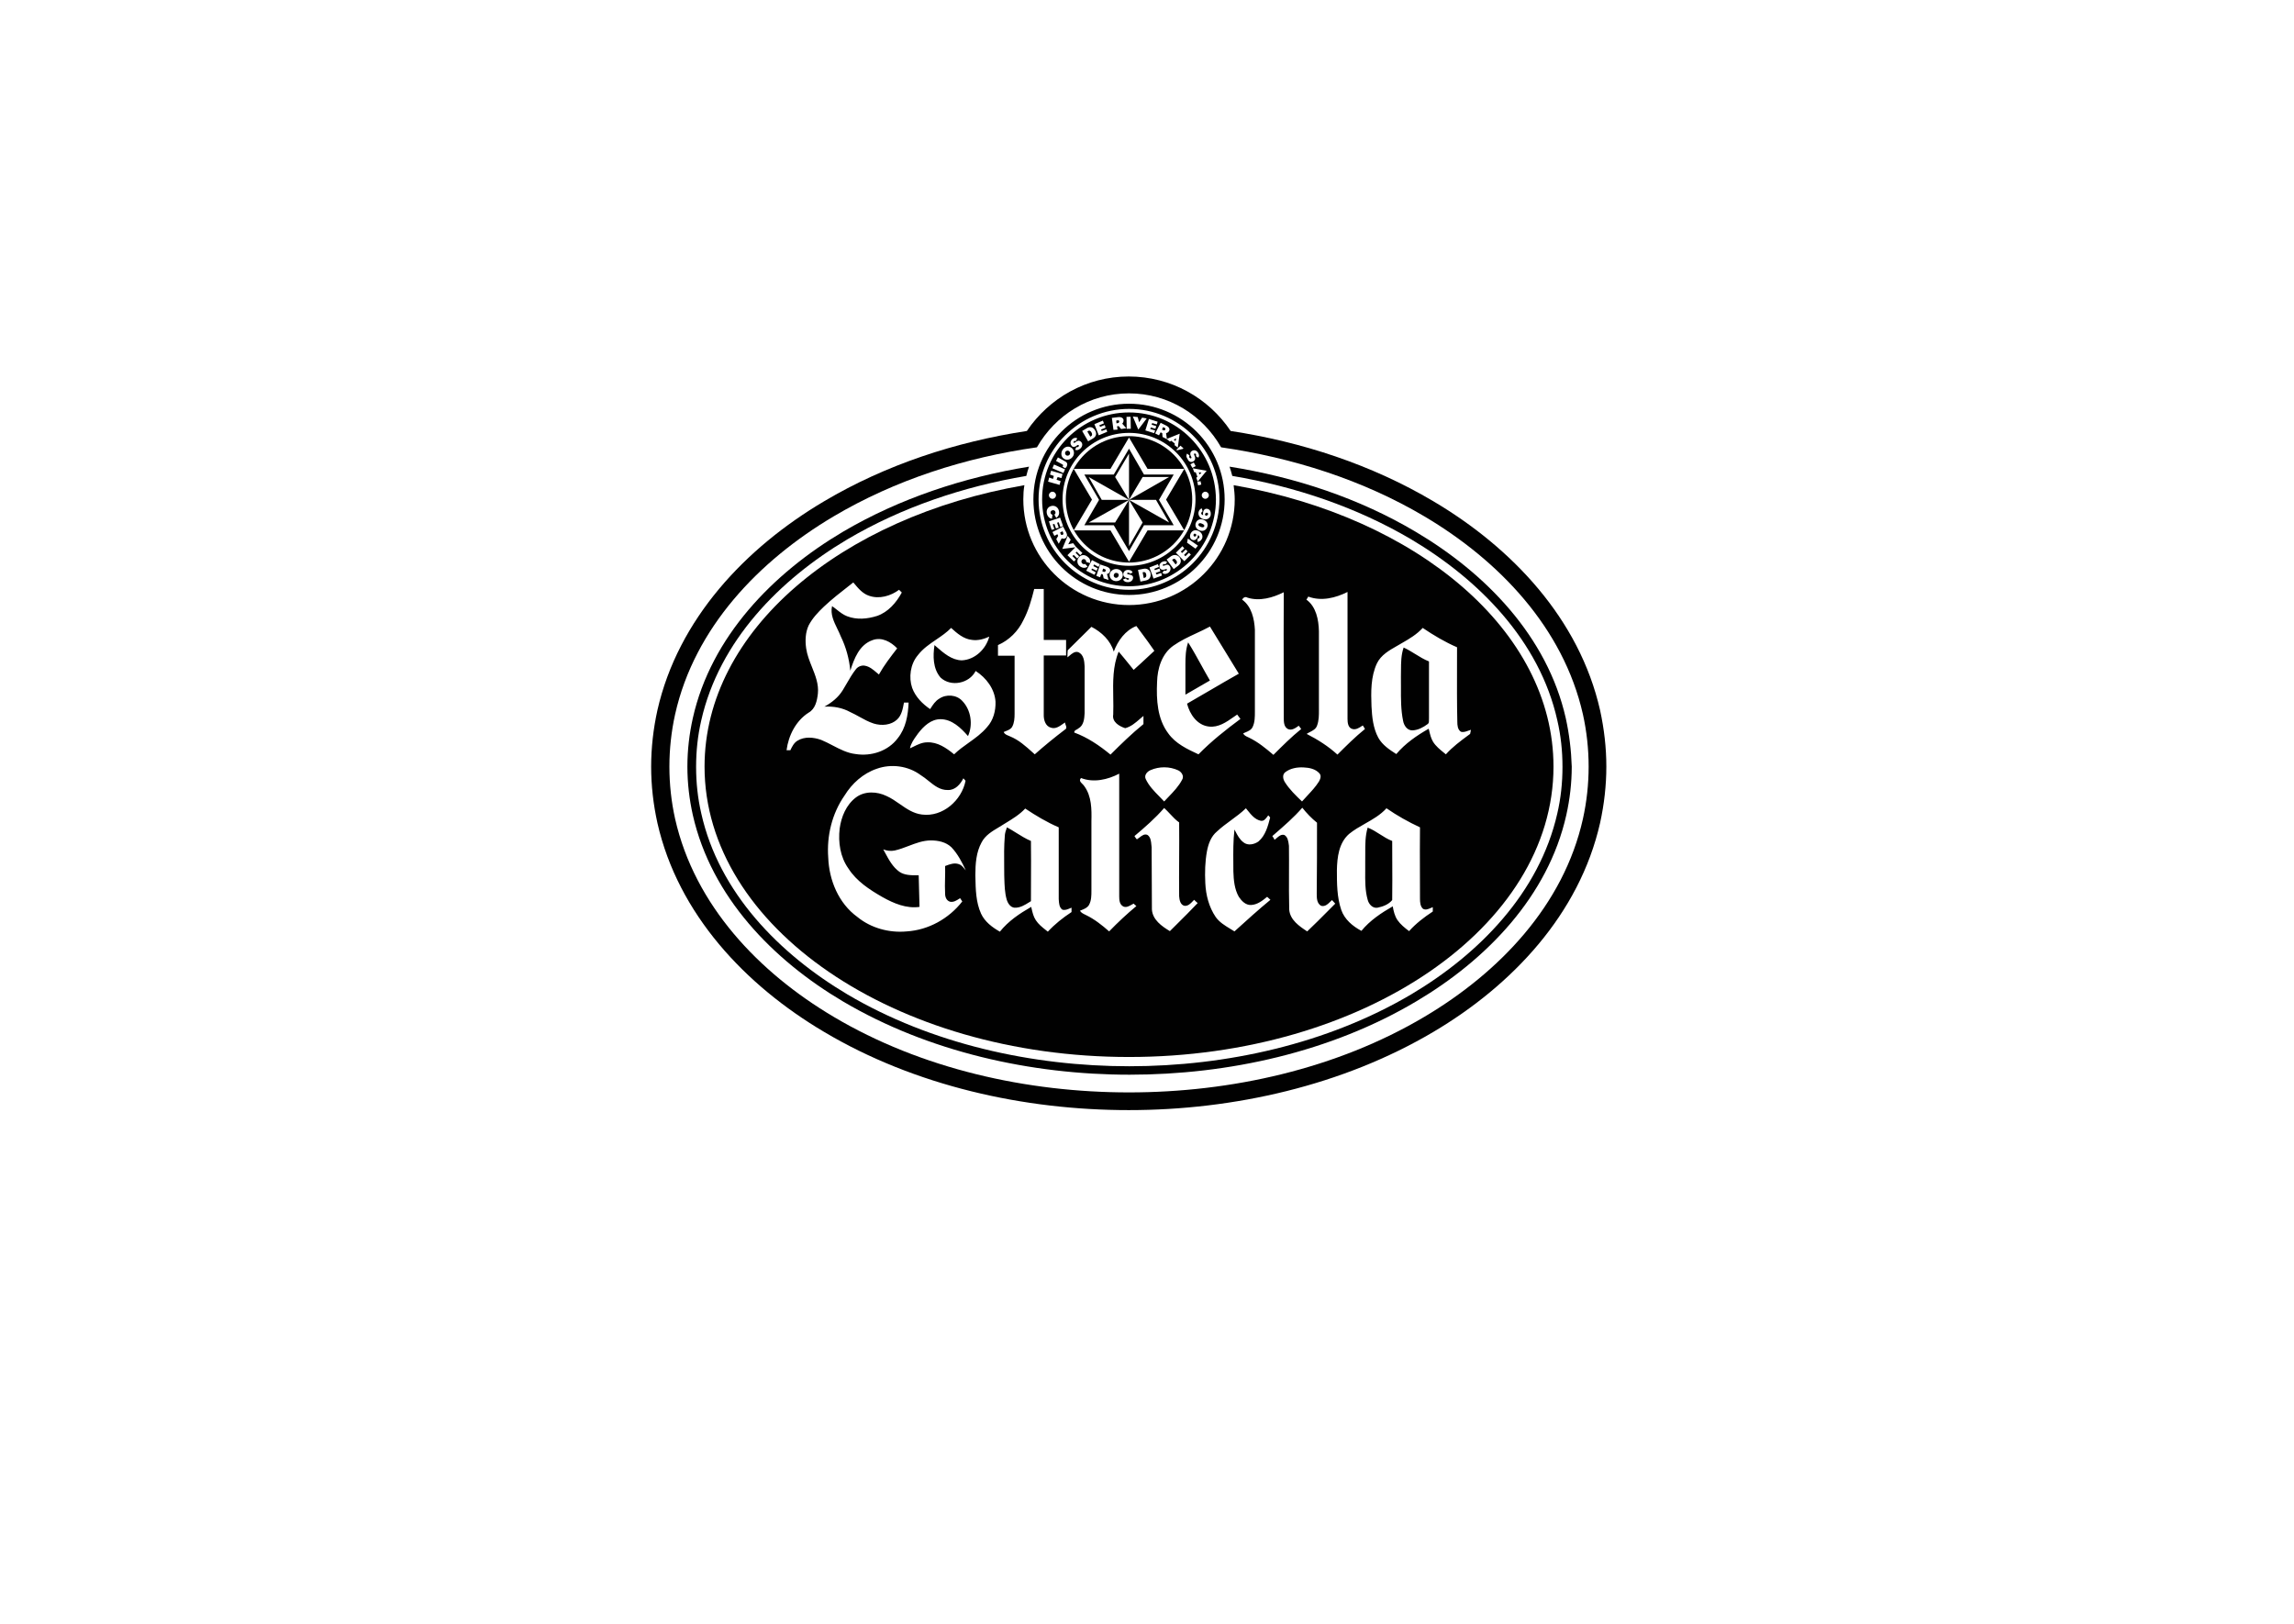 <?xml version="1.0" encoding="UTF-8"?>
<svg xmlns="http://www.w3.org/2000/svg" width="842" height="596" viewBox="0 0 842 596" fill="none">
  <path fill-rule="evenodd" clip-rule="evenodd" d="M574.701 263.599C567.901 233.599 545.301 210.399 519.601 195.199C498.901 182.899 475.301 175.099 451.301 171.299C451.701 172.399 452.001 173.599 452.301 174.699C475.401 178.599 498.001 186.199 518.001 197.999C542.901 212.799 565.101 235.299 571.601 264.399C572.901 269.999 573.501 275.699 573.501 281.499C573.501 287.299 572.901 292.999 571.601 298.599C565.001 327.699 542.901 350.199 518.001 364.999C487.201 383.199 450.001 391.399 414.501 391.399C378.901 391.399 341.801 383.199 311.001 364.999C286.101 350.199 263.901 327.699 257.401 298.599C256.101 292.999 255.501 287.299 255.501 281.499C255.501 275.699 256.101 269.999 257.401 264.399C264.001 235.299 286.101 212.799 311.001 197.999C331.001 186.199 353.601 178.599 376.701 174.699C377.001 173.499 377.301 172.399 377.701 171.299C353.701 175.199 330.101 182.999 309.401 195.199C283.701 210.399 261.001 233.699 254.301 263.599C253.001 269.399 252.301 275.399 252.301 281.399C252.301 287.399 253.001 293.399 254.301 299.199C261.101 329.199 283.701 352.399 309.401 367.599C340.701 386.099 378.401 394.499 414.601 394.499C450.801 394.499 488.501 386.199 519.801 367.599C545.501 352.399 568.201 329.099 574.901 299.199C576.201 293.399 576.901 287.399 576.901 281.399C576.701 275.399 576.001 269.499 574.701 263.599Z" fill="#010101"></path>
  <path fill-rule="evenodd" clip-rule="evenodd" d="M589.6 281.399C589.6 288.299 588.8 295.299 587.3 302.099C579.7 335.599 555 361.699 526.1 378.799C492.8 398.499 452.8 407.499 414.3 407.499C375.8 407.499 335.8 398.599 302.5 378.799C273.6 361.699 248.9 335.599 241.3 302.099C239.8 295.299 239 288.399 239 281.399C239 274.499 239.8 267.499 241.3 260.699C248.9 227.199 273.6 201.099 302.5 183.999C325.1 170.599 350.7 162.199 376.9 158.199C385 146.199 398.7 138.199 414.3 138.199C429.8 138.199 443.6 146.099 451.7 158.199C477.9 162.199 503.5 170.599 526.1 183.999C555 201.099 579.7 227.199 587.3 260.699C588.8 267.599 589.6 274.499 589.6 281.399ZM581 262.199C573.8 230.399 550.2 205.799 522.9 189.599C500.3 176.199 474.5 167.999 448.2 164.199C441.5 152.399 428.9 144.399 414.4 144.399C399.9 144.399 387.3 152.399 380.6 164.199C354.3 167.899 328.5 176.199 305.9 189.599C278.6 205.799 254.9 230.399 247.8 262.199C246.4 268.499 245.7 274.999 245.7 281.399C245.7 287.899 246.4 294.299 247.8 300.599C255 332.399 278.6 356.999 305.9 373.199C338.2 392.399 377 400.999 414.4 400.999C451.7 400.999 490.6 392.399 522.9 373.199C550.2 356.999 573.9 332.399 581 300.599C582.4 294.299 583.1 287.799 583.1 281.399C583.1 274.999 582.4 268.499 581 262.199Z" fill="#010101"></path>
  <path fill-rule="evenodd" clip-rule="evenodd" d="M453.2 183.3C453.2 181.6 453 179.8 452.8 178.1C520.3 189.8 570.2 231.6 570.2 281.4C570.2 340.3 500.4 388 414.4 388C328.4 388 258.6 340.3 258.6 281.4C258.6 231.6 308.5 189.8 376 178.1C375.7 179.8 375.6 181.5 375.6 183.3C375.6 204.7 393 222.1 414.4 222.1C435.8 222.1 453.2 204.7 453.2 183.3ZM501.058 302.333C499.029 303.483 497 304.633 495.199 306.099C491.399 309.399 490.799 314.699 490.699 319.399C490.699 324.299 490.699 329.299 492.299 333.999C493.499 337.499 496.499 339.999 499.699 341.699C502.799 337.899 506.999 335.099 511.199 332.699C511.499 334.399 511.899 336.199 512.899 337.699C513.999 339.299 515.599 340.599 517.199 341.799C519.699 338.999 522.699 336.699 525.899 334.599V332.999C525.766 333.047 525.631 333.103 525.492 333.162C525.391 333.206 525.289 333.251 525.185 333.297C524.26 333.706 523.248 334.153 522.299 333.599C521.299 332.699 521.199 331.199 521.199 329.899C521.199 327.051 521.188 324.191 521.177 321.327V321.316V321.305V321.294V321.283V321.272V321.261V321.25V321.239V321.228V321.217V321.206V321.195V321.184V321.184V321.183V321.182V321.181V321.18V321.179V321.178V321.177V321.176V321.175V321.174V321.173V321.173V321.172C521.155 315.343 521.133 309.499 521.199 303.699C516.899 301.699 512.799 299.399 508.899 296.699C506.691 299.14 503.874 300.737 501.058 302.333ZM501.114 313.158V313.158C501.099 310.011 501.085 306.847 501.999 303.799C503.599 304.399 505.049 305.324 506.499 306.249L506.5 306.25C507.95 307.174 509.399 308.099 510.999 308.699C510.999 311.092 511.01 313.495 511.021 315.903L511.021 315.914C511.044 320.747 511.066 325.595 510.999 330.399C509.699 331.999 507.599 332.799 505.599 333.199C503.799 333.499 502.399 331.899 501.999 330.299C501.024 326.848 501.062 323.227 501.099 319.649C501.112 318.459 501.124 317.273 501.099 316.099C501.123 315.123 501.118 314.142 501.114 313.158ZM457.302 296.699C457.513 296.953 457.725 297.217 457.939 297.484C459.245 299.112 460.654 300.87 462.802 301.299C463.911 301.47 464.583 300.549 465.191 299.716L465.192 299.715C465.296 299.572 465.399 299.431 465.502 299.299L465.503 299.3C465.703 299.5 466.102 299.899 466.202 300.099L466.198 300.114C465.399 303.21 464.498 306.703 461.902 308.899C460.302 309.999 458.002 310.499 456.402 309.199C454.994 308.143 454.206 306.623 453.424 305.115L453.422 305.112C453.366 305.004 453.31 304.896 453.254 304.788C453.203 304.691 453.153 304.595 453.102 304.499C452.622 308.576 452.654 312.653 452.686 316.781V316.783V316.785V316.787V316.789V316.791V316.793V316.796V316.798C452.694 317.828 452.702 318.862 452.702 319.899C452.802 323.099 453.102 326.399 454.702 329.199C455.702 330.699 457.202 332.299 459.202 332.199C461.502 332.099 463.402 330.599 465.102 329.199C465.252 329.349 465.477 329.549 465.702 329.749L465.703 329.75C465.928 329.95 466.152 330.15 466.302 330.299C461.906 333.914 457.605 337.815 453.4 341.629L453.102 341.899C452.607 341.582 452.104 341.277 451.603 340.973L451.603 340.973C449.572 339.741 447.565 338.524 446.202 336.599C443.702 332.899 442.602 328.499 442.402 324.199C442.202 320.299 442.302 316.299 443.002 312.499C443.502 309.799 444.502 306.999 446.702 305.199C448.296 303.702 450.052 302.415 451.815 301.124C453.702 299.741 455.596 298.354 457.302 296.699ZM388.6 303.699C384.2 301.799 380.2 299.399 376.3 296.799C374.257 298.999 371.658 300.582 369.037 302.178L369.037 302.178C368.322 302.613 367.607 303.049 366.9 303.499L366.679 303.631L366.471 303.756C364.096 305.174 361.62 306.653 360.3 309.199C358.3 312.799 358 317.099 358 321.199C358.005 321.435 358.01 321.671 358.014 321.908C358.105 326.489 358.198 331.215 360.1 335.399C361.5 338.399 364.2 340.399 367 341.999C370.1 338.099 374.3 335.299 378.5 332.899C378.547 333.1 378.593 333.301 378.639 333.501C378.981 334.998 379.318 336.476 380.2 337.799C381.129 339.235 382.487 340.314 383.85 341.398L383.85 341.399L383.853 341.401C384.103 341.599 384.353 341.798 384.6 341.999C387.2 339.199 390.1 336.899 393.3 334.799V333.199C393.169 333.246 393.039 333.298 392.908 333.352C392.811 333.391 392.714 333.432 392.617 333.473L392.613 333.475C391.738 333.842 390.85 334.216 389.9 333.899C388.8 333.074 388.708 331.66 388.624 330.352C388.616 330.233 388.608 330.115 388.6 329.999V303.699ZM369.6 303.699L369.6 303.699C370.787 304.332 371.927 305.043 373.063 305.752C374.799 306.835 376.527 307.913 378.4 308.699C378.467 313.628 378.444 318.514 378.422 323.414C378.411 325.869 378.4 328.328 378.4 330.799C378.185 330.93 377.969 331.066 377.751 331.202C376.141 332.212 374.425 333.287 372.4 333.199C370.9 333.099 369.9 331.599 369.5 330.199C368.793 327.723 368.711 325.013 368.632 322.414L368.632 322.412C368.622 322.072 368.612 321.734 368.6 321.399C368.6 320.199 368.587 318.999 368.575 317.799C368.537 314.199 368.5 310.599 368.8 306.999C368.8 305.899 369.2 304.799 369.6 303.699ZM396.8 285.598C401.4 287.398 406.6 286.198 410.8 283.998V328.998C410.8 330.398 410.9 332.098 412.4 332.798C413.464 333.178 414.412 332.634 415.288 332.132C415.565 331.973 415.836 331.818 416.1 331.698C416.3 331.898 416.8 332.398 417.1 332.598C413.6 335.498 410.3 338.598 407.1 341.898C404.5 339.598 401.7 337.398 398.6 335.898C398.502 335.849 398.4 335.8 398.297 335.75C397.563 335.394 396.751 335 396.4 334.298C396.571 334.227 396.746 334.158 396.923 334.088C397.985 333.668 399.1 333.227 399.7 332.198C400.6 330.598 400.6 328.698 400.6 326.898V301.398C400.7 297.098 400.7 292.298 398 288.598C397.825 288.306 397.548 288.032 397.273 287.759C396.605 287.097 395.95 286.448 396.8 285.598ZM478.4 281.698C476.1 281.598 473.6 281.998 471.7 283.498C470.6 284.398 470.9 285.998 471.6 287.098C473.3 289.798 475.6 291.998 477.9 294.198C478.518 293.492 479.162 292.802 479.807 292.113C481.352 290.46 482.9 288.803 484.1 286.898C484.6 285.998 485.1 284.798 484.3 283.898C482.8 282.198 480.5 281.798 478.4 281.698ZM467.894 306.123C467.596 306.381 467.298 306.64 467 306.898C467.025 306.936 467.056 306.981 467.089 307.03C467.32 307.371 467.713 307.949 467.8 308.298C468.059 308.11 468.312 307.889 468.567 307.666C469.398 306.939 470.253 306.192 471.4 306.498C472.665 307.221 472.869 308.76 473.044 310.083L473.044 310.087C473.055 310.172 473.067 310.256 473.078 310.34L473.091 310.431L473.1 310.498C473.143 313.841 473.131 317.184 473.118 320.527C473.102 324.984 473.086 329.441 473.2 333.898C473.5 337.698 476.9 339.998 479.8 341.898C482.424 339.424 484.992 336.837 487.547 334.264L487.55 334.26L487.551 334.259L487.553 334.257C488.403 333.401 489.252 332.546 490.1 331.698C490.067 331.665 490.03 331.627 489.99 331.585C489.94 331.532 489.885 331.473 489.827 331.41L489.783 331.362C489.723 331.295 489.659 331.225 489.595 331.153L489.5 331.048C489.275 330.798 489.05 330.548 488.9 330.398C488.722 330.56 488.541 330.738 488.355 330.92C487.398 331.862 486.324 332.917 484.9 332.498C483.3 331.598 483.3 329.598 483.3 327.998C483.4 319.398 483.4 310.698 483.4 301.998C481.4 300.398 479.6 298.498 478 296.498C474.958 300 471.407 303.078 467.894 306.123ZM422.3 282.698C425.5 281.298 429.3 281.298 432.5 282.798C433.7 283.398 434.7 284.898 433.9 286.198C432.65 288.62 430.728 290.615 428.85 292.564C428.325 293.11 427.803 293.651 427.3 294.198C426.74 293.591 426.152 292.995 425.561 292.395L425.56 292.395C423.621 290.428 421.65 288.427 420.5 285.898C419.9 284.498 421.1 283.198 422.3 282.698ZM416.4 306.898C420.2 303.698 424 300.398 427.3 296.598C428.06 297.278 428.756 298.022 429.452 298.766C430.496 299.882 431.54 300.998 432.8 301.898C432.85 306.396 432.825 310.919 432.8 315.442V315.448V315.453C432.775 319.977 432.75 324.5 432.8 328.998C432.9 330.298 433.2 332.098 434.7 332.498C436.057 332.668 436.983 331.686 437.843 330.774C437.996 330.611 438.148 330.45 438.3 330.298C438.6 330.598 439.2 331.198 439.6 331.498C437.124 334.124 434.535 336.694 431.96 339.25L431.959 339.251L431.955 339.256L431.95 339.26L431.945 339.265L431.941 339.27L431.936 339.274L431.931 339.279C431.084 340.12 430.239 340.959 429.4 341.798C426.4 339.998 423 337.598 422.8 333.798C422.75 329.998 422.75 326.198 422.75 322.398C422.75 318.598 422.75 314.798 422.7 310.998C422.664 310.73 422.638 310.446 422.611 310.155C422.488 308.816 422.35 307.319 421.2 306.498C420.093 305.981 419.15 306.717 418.249 307.42C417.929 307.669 417.614 307.914 417.3 308.098C417.059 307.937 416.753 307.454 416.539 307.114C416.486 307.031 416.439 306.957 416.4 306.898ZM337.9 284.499C333.3 281.099 327.1 280.299 321.8 282.199C316.8 283.899 312.7 287.599 310 291.999C305.4 298.599 303.4 306.799 304 314.799C304.3 323.099 307.8 331.599 314.7 336.599C319.7 340.699 326.4 342.499 332.8 341.899C340.8 341.399 348.3 337.199 353.2 330.899L352.4 329.699L352.307 329.758C352.236 329.804 352.164 329.85 352.093 329.896C351.077 330.555 349.971 331.271 348.7 330.999C347.4 330.599 346.9 329.299 346.9 328.099C346.789 326.21 346.832 324.321 346.875 322.432C346.91 320.921 346.944 319.41 346.9 317.899L347.12 317.816C348.655 317.237 350.278 316.626 351.9 317.199C352.78 317.439 353.404 318.191 354.028 318.943C354.184 319.131 354.34 319.319 354.5 319.499C353.1 316.499 351.5 313.399 349.2 310.999C347.2 309.099 344.4 308.499 341.7 308.499C338.821 308.499 336.167 309.512 333.508 310.527C331.827 311.168 330.143 311.811 328.4 312.199C327 312.499 325.5 312.299 324.2 311.799C324.418 312.193 324.634 312.595 324.851 313.001C326.232 315.573 327.681 318.271 330.1 319.999C331.976 321.312 334.467 321.305 336.749 321.299H336.749H336.752C336.868 321.299 336.984 321.299 337.099 321.299L337.2 321.299C337.25 323.249 337.3 325.174 337.35 327.099L337.427 330.054C337.451 330.998 337.475 331.946 337.5 332.899C332.7 333.599 328 331.599 323.9 329.299C319.2 326.599 314.4 323.499 311.4 318.799C308.4 314.599 307.6 309.199 308.2 304.099C308.8 299.799 310.6 295.399 314.2 292.699C317.4 290.299 321.9 290.499 325.4 292.199C327.122 292.964 328.683 294.052 330.24 295.136C332.751 296.886 335.252 298.628 338.4 298.999C346 299.999 353 293.799 354.4 286.599C354.364 286.562 354.321 286.516 354.274 286.464C354.191 286.372 354.095 286.26 354 286.148C353.85 285.973 353.7 285.799 353.6 285.699C352.5 287.899 350.6 290.099 347.9 289.999C345.054 290.068 342.931 288.355 340.795 286.632L340.795 286.632L340.795 286.631L340.794 286.631L340.794 286.631L340.794 286.631L340.793 286.63L340.793 286.63L340.792 286.63C339.852 285.871 338.909 285.11 337.9 284.499ZM514.5 236.098C517.3 234.498 520 232.898 522.2 230.498C526.2 233.198 530.4 235.698 534.8 237.598C534.8 239.873 534.794 242.147 534.788 244.422V244.429C534.769 251.252 534.75 258.075 534.9 264.898C534.9 266.198 535 267.798 536.2 268.598C537.126 268.883 538.001 268.559 538.861 268.241C539.209 268.112 539.555 267.984 539.9 267.898C539.856 268.076 539.811 268.333 539.767 268.59C539.711 268.911 539.656 269.231 539.6 269.398C539.395 269.55 539.189 269.702 538.984 269.855L538.983 269.855C536.079 272.005 533.128 274.19 530.7 276.898C530.457 276.698 530.212 276.5 529.967 276.302C528.498 275.114 527.029 273.927 526 272.298C525.245 271.039 524.912 269.639 524.588 268.275L524.588 268.275L524.585 268.262C524.524 268.005 524.463 267.75 524.4 267.498C520 269.998 515.8 272.898 512.5 276.798C510 275.198 507.4 273.498 505.9 270.798C504 267.298 503.6 263.198 503.4 259.298C503.2 253.998 503.1 248.398 505.4 243.498C506.882 240.452 509.855 238.762 512.701 237.143L512.704 237.141C513.314 236.794 513.918 236.451 514.5 236.098ZM515.2 237.698C514.253 240.382 514.24 243.252 514.228 246.063V246.069C514.224 246.818 514.221 247.562 514.2 248.298C514.225 249.641 514.219 250.996 514.213 252.355V252.358V252.361V252.364V252.366V252.369V252.372V252.375V252.376C514.194 256.478 514.175 260.622 515 264.598C515.3 266.298 516.5 268.198 518.5 268.098C520.5 267.998 522.4 266.998 524 265.798C524.5 265.512 524.49 264.92 524.48 264.349V264.348C524.476 264.121 524.472 263.897 524.5 263.698V242.798C522.72 242.097 521.115 241.105 519.496 240.104C518.113 239.25 516.72 238.389 515.2 237.698ZM439.043 232.486C436.161 233.83 433.272 235.178 430.699 236.998C426.399 239.998 424.799 245.498 424.699 250.398C424.399 256.898 424.799 263.898 428.799 269.198C431.499 272.998 435.799 274.998 439.899 276.898C444.599 272.098 449.899 267.898 455.299 263.898C455.099 263.648 454.899 263.374 454.7 263.099L454.699 263.098L454.698 263.097C454.498 262.822 454.299 262.548 454.099 262.298C453.7 262.568 453.298 262.85 452.891 263.135C450.138 265.064 447.184 267.134 443.699 266.698C439.399 266.198 436.699 262.198 435.699 258.298C438.447 256.728 441.194 255.12 443.95 253.507L443.951 253.506L443.952 253.506C447.515 251.421 451.091 249.328 454.699 247.298C452.949 244.398 451.174 241.523 449.399 238.648C447.624 235.773 445.849 232.898 444.099 229.998C442.461 230.892 440.753 231.688 439.043 232.486ZM435.099 243.798C435.099 241.098 435.199 238.398 436.099 235.798C437.833 238.549 439.389 241.371 440.936 244.179L440.937 244.181C441.977 246.068 443.014 247.949 444.099 249.798C442.599 250.648 441.099 251.523 439.599 252.398C438.099 253.273 436.599 254.148 435.099 254.998V243.798ZM400.601 230.099C404.301 231.999 407.601 235.099 408.801 239.199C410.301 235.199 413.001 231.399 417.101 229.799C417.689 230.6 418.283 231.402 418.88 232.205L418.88 232.205C420.516 234.409 422.162 236.627 423.701 238.899C422.849 239.682 421.998 240.477 421.143 241.276L421.14 241.278C419.485 242.823 417.814 244.383 416.101 245.899C415.545 245.22 414.99 244.531 414.431 243.839L414.43 243.838C413.179 242.288 411.914 240.719 410.601 239.199C408.414 244.521 408.512 250.268 408.61 255.975C408.646 258.097 408.682 260.212 408.601 262.299C408.101 264.999 410.801 266.599 413.001 267.299C415.12 266.749 416.747 265.337 418.364 263.933C418.807 263.548 419.249 263.164 419.701 262.799V265.799C415.401 269.299 411.501 273.099 407.601 276.999C403.601 273.699 399.201 270.699 394.301 268.899C394.234 268.299 394.701 268.054 395.167 267.81C395.401 267.688 395.634 267.565 395.801 267.399C397.801 266.299 398.001 263.799 398.101 261.799V244.599C398.001 242.699 397.801 240.299 395.801 239.399C394.527 239.001 393.507 239.87 392.539 240.695C392.29 240.907 392.046 241.115 391.801 241.299C391.801 240.399 391.801 239.499 391.901 238.699C393.4 237.249 394.85 235.8 396.287 234.362L396.288 234.361C397.726 232.924 399.151 231.499 400.601 230.099ZM343.613 234.791C341.178 236.444 338.743 238.097 336.9 240.498C334.1 243.798 333.5 248.698 334.8 252.498C336 255.798 338.6 258.398 341.4 260.298L341.555 260.057L341.565 260.041C342.412 258.717 343.292 257.343 344.7 256.498C347.3 254.698 351.1 254.998 353.2 257.298C356.4 260.598 357.2 265.998 355.3 270.198C352.7 267.198 349.4 263.998 345.2 263.998C341.7 263.998 339 266.598 337 269.198C336.839 269.426 336.674 269.655 336.509 269.884C335.442 271.362 334.346 272.88 334 274.698C334.433 274.503 334.865 274.29 335.301 274.075L335.302 274.075C336.88 273.296 338.498 272.498 340.3 272.498C344.1 272.298 347.4 274.598 350.2 276.898C351.852 275.289 353.712 273.964 355.567 272.643C357.977 270.926 360.378 269.215 362.3 266.898C364.6 264.398 365.5 260.898 365.4 257.598C365.1 252.898 362 248.798 358.1 246.298C355.8 250.898 349 252.298 345.2 248.698C342.4 245.398 342.4 240.798 343 236.798C343.093 236.878 343.187 236.959 343.28 237.041C343.369 237.118 343.459 237.196 343.548 237.273L343.711 237.415C346.41 239.766 349.325 242.306 353 242.398C357.8 242.198 361.9 238.298 363.1 233.698C361.1 234.598 359 235.198 356.8 234.898C353.7 234.598 351.3 232.498 349.1 230.498C347.466 232.176 345.539 233.484 343.613 234.791ZM480.2 218.999C485 220.799 490.2 219.499 494.6 217.299V263.899C494.6 265.299 494.8 267.199 496.4 267.599C497.655 267.957 498.829 267.191 499.851 266.524L499.862 266.517C499.915 266.483 499.968 266.448 500.021 266.414C500.081 266.375 500.141 266.337 500.2 266.299C500.4 266.599 500.8 267.199 501 267.599C497.4 270.499 494.1 273.799 490.9 276.999C487.5 273.899 483.7 271.499 479.6 269.399C479.978 269.137 480.408 268.917 480.841 268.696C481.896 268.156 482.975 267.604 483.4 266.399C484.12 264.509 484.111 262.538 484.102 260.559C484.101 260.339 484.1 260.119 484.1 259.899V231.699C484 227.499 483.1 222.699 479.5 220.099C479.628 219.971 479.798 219.678 479.955 219.405C479.976 219.37 479.996 219.334 480.017 219.299C480.029 219.278 480.042 219.256 480.054 219.236C480.106 219.147 480.156 219.065 480.2 218.999ZM471.2 217.398C467.2 219.398 462.4 220.798 457.9 219.398C457.1 218.898 456.4 219.298 455.9 220.098C459.4 222.598 460.4 227.198 460.6 231.198V261.198C460.6 263.098 460.6 265.098 459.8 266.798C459.312 267.937 458.162 268.414 457.05 268.876L457.049 268.876L457.049 268.876C456.794 268.982 456.542 269.087 456.3 269.198C456.628 269.937 457.36 270.271 458.054 270.589C458.206 270.658 458.356 270.727 458.5 270.798C461.8 272.398 464.6 274.698 467.4 277.098C470.7 273.798 474 270.498 477.6 267.598L476.7 266.398L476.683 266.411C475.584 267.21 474.093 268.295 472.7 267.598C471.2 266.798 471.2 264.898 471.2 263.398C471.2 258.31 471.189 253.21 471.178 248.106V248.095V248.084C471.155 237.85 471.133 227.602 471.2 217.398ZM379.601 216.199H383.101V234.899H391.301V240.599H383.101V262.599C383.101 264.399 383.801 266.599 385.701 267.099C387.393 267.691 388.87 266.637 390.194 265.693L390.194 265.693C390.435 265.521 390.67 265.353 390.901 265.199C390.901 265.459 391.017 265.761 391.136 266.07C391.383 266.715 391.644 267.394 390.901 267.799C387.101 270.699 383.401 273.699 379.801 276.899C379.617 276.735 379.433 276.57 379.25 276.405L379.011 276.191C376.469 273.904 373.872 271.568 370.701 270.299C370.518 270.208 370.319 270.127 370.116 270.044C369.434 269.766 368.709 269.47 368.401 268.699C368.644 268.588 368.903 268.488 369.164 268.386L369.165 268.385C370.083 268.027 371.034 267.655 371.501 266.799C372.301 265.399 372.401 263.599 372.401 261.999V240.699H366.301V236.799C370.401 234.999 373.701 231.699 375.601 227.699C377.501 224.099 378.601 220.199 379.601 216.199ZM311.688 214.98C308.497 217.469 305.336 219.935 302.399 222.699C300.299 224.699 298.199 226.899 296.799 229.599C295.599 232.199 295.499 235.199 295.899 237.999C296.231 240.361 297.129 242.602 298.024 244.838C299.29 247.997 300.551 251.144 300.199 254.599C299.899 257.199 299.299 260.199 296.799 261.599C292.099 264.599 289.399 269.999 288.699 275.399H290.099C290.699 274.099 291.399 272.699 292.699 271.899C295.299 270.299 298.599 270.599 301.399 271.599C302.815 272.172 304.196 272.892 305.582 273.615C308.307 275.037 311.049 276.467 314.099 276.799C319.799 277.699 325.999 275.699 329.499 270.999C332.499 267.299 333.299 262.499 333.499 257.899H331.799C331.78 258.001 331.76 258.105 331.74 258.209C331.357 260.241 330.916 262.577 329.299 264.099C327.099 266.199 323.599 266.499 320.699 265.599C318.822 264.993 317.127 264.057 315.439 263.125C314.34 262.517 313.243 261.911 312.099 261.399C309.199 259.799 305.899 259.199 302.599 259.399C305.299 257.899 307.699 255.999 309.299 253.399C309.782 252.615 310.246 251.813 310.711 251.009C311.789 249.147 312.872 247.275 314.199 245.599C314.999 244.599 316.399 244.099 317.599 244.399C319.204 244.72 320.488 245.814 321.707 246.854C322.007 247.109 322.303 247.362 322.599 247.599C324.499 244.199 326.899 241.099 329.299 237.999L329.299 237.999C326.999 235.599 323.599 233.699 320.199 234.999C315.399 236.699 313.499 241.799 312.099 246.199C311.699 241.799 310.499 237.499 308.599 233.599C308.236 232.664 307.784 231.735 307.331 230.803C306.039 228.147 304.733 225.46 305.399 222.499C306.006 222.903 306.589 223.364 307.177 223.828C308.334 224.742 309.507 225.668 310.899 226.199C314.499 227.599 318.399 227.199 321.899 226.099C325.999 224.699 328.999 221.199 330.999 217.499L329.999 216.499C326.899 218.799 322.699 219.999 318.999 218.699C316.677 217.956 315.045 216.005 313.543 214.208C313.427 214.071 313.313 213.934 313.199 213.799C312.695 214.194 312.191 214.587 311.688 214.98Z" fill="#010101"></path>
  <path fill-rule="evenodd" clip-rule="evenodd" d="M414.4 164.699L408.8 174.199H398L403.4 183.499L398 192.799H408.8L414.4 202.299L419.9 192.799H430.8L425.4 183.499L430.8 174.199H419.9L414.4 164.699ZM414.401 166.5L409.301 175.1L414.399 183.497L414.398 183.499L399.6 175.1L404.4 183.5H414.398H414.4L414.398 183.5V183.501L399.6 191.8H409.3L414.398 183.503V200.5L419.398 191.8L414.399 183.502L414.4 183.501L429.098 191.8L424.298 183.5H414.401V183.498L429.098 175.1H419.398L414.401 183.495V166.5ZM414.398 183.501L414.398 183.5L414.399 183.501L414.398 183.501ZM414.4 183.5L414.399 183.499L414.4 183.499L414.4 183.5Z" fill="#010101"></path>
  <path fill-rule="evenodd" clip-rule="evenodd" d="M414.399 206.5C401.599 206.5 391.199 196.1 391.199 183.3C391.199 170.5 401.599 160.1 414.399 160.1C427.199 160.1 437.599 170.5 437.599 183.3C437.599 196.1 427.199 206.5 414.399 206.5ZM414.399 160.6L407.599 172.1H394.099L400.799 183.4L394.099 194.7H407.599L414.399 206.2L421.199 194.7H434.699L427.999 183.4L434.699 172.1H421.199L414.399 160.6Z" fill="#010101"></path>
  <path fill-rule="evenodd" clip-rule="evenodd" d="M382.501 183.299C382.501 165.699 396.801 151.399 414.401 151.399C432.001 151.399 446.201 165.699 446.301 183.299C446.301 200.899 432.001 215.199 414.401 215.199C396.801 215.199 382.501 200.899 382.501 183.299ZM390.001 183.299C390.001 196.799 400.901 207.699 414.401 207.699C427.801 207.699 438.801 196.799 438.801 183.299C438.801 169.799 427.901 158.899 414.401 158.899C400.901 158.899 390.001 169.799 390.001 183.299ZM379.301 183.299C379.301 163.899 395.001 148.199 414.401 148.199C433.801 148.199 449.501 163.899 449.501 183.299C449.501 202.699 433.801 218.399 414.401 218.399C395.001 218.399 379.301 202.699 379.301 183.299ZM381.201 183.299C381.201 201.599 396.101 216.499 414.401 216.499C432.701 216.499 447.501 201.599 447.601 183.299C447.601 164.999 432.701 150.099 414.401 150.099C396.101 150.099 381.201 164.999 381.201 183.299ZM387.799 176.099L389.299 176.599L388.899 177.999L384.699 176.799L385.099 175.299L386.499 175.799L386.799 174.699L385.399 174.199L385.799 172.799L389.999 173.999L389.599 175.499L388.199 175.099L387.799 176.099ZM386.879 170.516L386.279 171.891L390.312 173.65L390.912 172.275L386.879 170.516ZM390 171.298C390.1 171.198 390.2 170.998 390.2 170.798C390.2 170.598 390 170.498 389.8 170.398L387.6 169.198L388.3 167.898L391 169.398C391.8 169.798 391.9 170.498 391.5 171.298C391.383 171.416 391.266 171.567 391.169 171.693C391.147 171.72 391.127 171.746 391.108 171.771C391.096 171.786 391.085 171.8 391.074 171.813L391.052 171.84L391.041 171.854L391.027 171.869C391.018 171.88 391.009 171.89 391 171.898L390 171.298ZM390.4 168.299C391.4 169.099 392.9 168.799 393.7 167.699C394.5 166.699 394.3 165.099 393.3 164.399C392.3 163.599 390.9 163.899 390.1 164.999C389.3 166.099 389.4 167.599 390.4 168.299ZM391.1 165.799C391.4 165.399 392 165.299 392.4 165.599C392.8 165.899 392.9 166.499 392.6 166.899C392.3 167.299 391.7 167.399 391.3 167.099C390.9 166.799 390.8 166.199 391.1 165.799ZM395.056 163.679L395.055 163.68L395.051 163.683C395.002 163.721 394.952 163.759 394.9 163.798C394.4 164.098 393.7 164.198 393.4 163.698C392.7 162.998 392.8 161.998 393.5 161.298C394 160.798 394.7 160.498 395.4 160.898L394.9 161.898C394.6 161.798 394.4 161.798 394.2 161.998C394.1 162.098 393.9 162.298 394.1 162.498C394.277 162.675 394.453 162.54 394.767 162.299L394.813 162.264L394.859 162.229L394.9 162.198C395.4 161.798 396.1 161.498 396.8 162.198C397.5 162.898 397.3 163.898 396.6 164.598C395.9 165.198 395.3 165.398 394.6 165.098L395.1 164.098C395.3 164.198 395.6 164.198 395.8 163.998C396 163.798 396.1 163.598 395.9 163.398C395.64 163.225 395.381 163.427 395.056 163.679ZM401.099 160.999C402.499 160.199 402.599 158.999 401.899 157.899C401.299 156.899 400.199 156.399 398.899 157.199L397.199 158.199L399.399 161.999L401.099 160.999ZM399.399 158.199C399.899 157.899 400.299 158.199 400.599 158.699C400.899 159.199 400.999 159.799 400.499 160.099L400.199 160.299L399.099 158.399L399.399 158.199ZM406.099 157.598L406.399 158.498L403.299 159.798L401.699 155.698L404.799 154.398L405.199 155.398L403.499 156.098L403.799 156.698L405.499 155.998L405.799 156.998L404.099 157.698L404.399 158.198L406.099 157.598ZM410.2 157.699L410 156.499L410.6 156.399L411.5 157.499L413.4 157.199L411.9 155.499C412.3 155.199 412.4 154.599 412.4 154.199C412.3 153.399 411.4 152.999 410.6 153.099L408.1 153.399L408.7 157.799L410.2 157.699ZM410.2 154.299C410.6 154.199 410.8 154.399 410.8 154.699C410.8 155.099 410.6 155.199 410.3 155.299L409.8 155.399L409.7 154.399L410.2 154.299ZM413.479 153.015L414.978 152.99L415.05 157.39L413.55 157.414L413.479 153.015ZM420.901 153.598L419.201 153.298L418.101 154.998L417.601 153.098L415.801 152.898L417.801 157.698L420.901 153.598ZM423.998 157.999L423.598 158.999L420.398 157.999L421.698 153.799L424.898 154.799L424.598 155.799L422.898 155.299L422.698 155.899L424.398 156.399L424.098 157.399L422.398 156.899L422.198 157.499L423.998 157.999ZM425.4 159.799L426 158.699L426.6 158.999L426.7 160.399L428.3 161.199L429.4 162.099L429.9 161.799L431.2 162.799L431.1 163.399L432.3 164.299L433 159.199L428.3 161.099L428 158.999C428.5 158.899 428.9 158.599 429.1 158.199C429.5 157.499 429 156.699 428.2 156.299L426 155.199L424 159.099L425.4 159.799ZM431.5 161.899L430.8 161.399L431.7 160.899L431.5 161.899ZM426.9 156.799L427.4 156.999C427.8 157.199 427.8 157.399 427.7 157.699C427.5 157.999 427.3 158.099 427 157.899L426.5 157.699L426.9 156.799ZM434.101 164.798L432.001 165.298L431.801 165.098L433.301 163.598L434.401 164.598L434.101 164.798ZM438.1 169.298C438.9 168.698 438.7 167.998 438.5 167.398C438.479 167.357 438.459 167.317 438.439 167.278C438.264 166.938 438.131 166.677 438.4 166.498C438.6 166.398 438.8 166.498 438.9 166.698C439.1 166.898 439.1 167.198 438.9 167.398L439.8 167.998C440.3 167.398 440.1 166.698 439.7 166.098C439.2 165.298 438.2 164.998 437.4 165.598C436.8 165.998 436.8 166.698 437 167.198C437.054 167.332 437.114 167.452 437.169 167.559L437.169 167.56C437.318 167.852 437.419 168.052 437.2 168.198C437 168.398 436.8 168.198 436.6 167.998C436.4 167.798 436.5 167.398 436.6 167.198L435.7 166.498C435.3 167.198 435.4 167.798 435.9 168.498C436.3 169.498 437.2 169.898 438.1 169.298ZM436.936 170.437L438.17 169.777L438.877 171.1L437.642 171.76L436.936 170.437ZM438.301 173.298L438.901 173.398L439.501 174.998L439.101 175.398L439.601 176.798L442.901 172.798L437.801 171.898L438.301 173.298ZM441.001 173.498L440.301 174.198L440.001 173.398L441.001 173.498ZM439.469 176.884L440.639 176.617L440.928 177.884L439.758 178.151L439.469 176.884ZM386.3 188.998C386.1 188.898 385.7 188.698 385.6 188.298C385.5 187.798 385.9 187.298 386.4 187.298C386.9 187.198 387.3 187.498 387.4 187.998C387.5 188.398 387.3 188.698 387 188.898L387.7 190.098C388.5 189.598 388.9 188.698 388.7 187.698C388.5 186.298 387.3 185.498 386.1 185.698C384.7 185.898 384 187.098 384.2 188.298C384.4 189.498 385.1 190.298 386.1 190.398L386.3 188.998ZM387 192.298L386.4 192.498L387 194.198L386 194.498L385 191.398L389.1 189.998L390.2 193.098L389.2 193.498L388.6 191.698L388 191.898L388.6 193.698L387.6 193.998L387 192.298ZM391.401 195.499L390.201 193.299L386.301 195.299L387.001 196.699L388.101 196.099L388.401 196.699L387.701 197.899L388.601 199.599L389.701 197.599C390.101 197.799 390.601 197.799 391.001 197.599C391.701 197.199 391.801 196.299 391.401 195.499ZM390.001 196.299C389.701 196.499 389.401 196.299 389.301 195.999L389.101 195.499L390.001 194.999L390.201 195.499C390.401 195.999 390.301 196.199 390.001 196.299ZM396.098 204.199L395.398 204.999L394.098 203.699L393.598 204.099L394.898 205.399L394.198 206.099L391.798 203.799L394.698 200.899L389.898 201.499L391.898 196.699L392.998 198.099L392.098 199.799L393.898 199.399L394.898 200.699L397.298 202.999L396.498 203.799L395.198 202.499L394.798 202.899L396.098 204.199ZM398.299 206.998C398.099 207.098 397.699 207.198 397.299 206.898C396.899 206.598 396.799 205.998 397.099 205.598C397.399 205.198 397.899 205.098 398.299 205.398C398.599 205.598 398.699 205.998 398.699 206.298L400.099 206.698C400.299 205.698 399.999 204.898 399.099 204.298C397.899 203.398 396.599 203.698 395.899 204.698C395.099 205.798 395.399 207.198 396.399 207.898C397.399 208.598 398.399 208.598 399.199 207.998L398.299 206.998ZM402.899 208.598L402.499 209.498L400.799 208.698L400.599 209.198L402.199 210.098L401.699 210.998L398.699 209.498L400.799 205.598L403.699 207.098L403.199 208.098L401.599 207.198L401.299 207.798L402.899 208.598ZM407.398 209.799C407.698 208.999 407.098 208.299 406.198 207.999L403.798 207.199L402.398 211.399L403.798 211.899L404.198 210.699L404.798 210.899L405.098 212.299L406.898 212.899L406.298 210.699C406.898 210.599 407.298 210.199 407.398 209.799ZM405.798 209.599C405.698 209.899 405.398 209.999 405.098 209.899L404.598 209.699L404.898 208.699L405.398 208.899C405.898 208.999 405.898 209.299 405.798 209.599ZM407.299 210.698C407.599 209.498 408.799 208.698 410.099 208.898C411.399 209.098 412.299 210.198 412.099 211.398C411.899 212.698 410.599 213.498 409.299 213.298C407.999 213.098 407.099 211.998 407.299 210.698ZM409.499 212.098C409.999 212.198 410.499 211.798 410.599 211.298C410.699 210.798 410.399 210.298 409.799 210.298C409.299 210.198 408.899 210.598 408.799 211.098C408.699 211.498 408.999 211.998 409.499 212.098ZM414.499 210.899C414.466 210.891 414.432 210.883 414.399 210.876C414.351 210.865 414.302 210.856 414.256 210.847L414.252 210.846C413.95 210.786 413.699 210.737 413.699 210.499C413.699 210.299 413.899 210.199 414.099 210.199C414.399 210.199 414.599 210.299 414.699 210.599L415.699 210.199C415.499 209.399 414.799 209.199 413.999 209.199C413.099 209.199 412.299 209.799 412.299 210.799C412.299 211.599 412.899 211.999 413.399 212.099C413.504 212.12 413.608 212.137 413.708 212.152C414.086 212.212 414.399 212.262 414.399 212.499C414.399 212.799 414.099 212.799 413.899 212.799C413.599 212.799 413.399 212.599 413.299 212.299L412.199 212.699C412.499 213.399 413.099 213.699 413.999 213.699C414.999 213.699 415.799 213.099 415.899 212.099C415.899 211.199 415.099 210.999 414.499 210.899ZM417.699 209.198L419.699 208.798C421.099 208.498 421.999 209.298 422.299 210.398C422.499 211.598 422.099 212.798 420.499 213.098L418.599 213.498L417.699 209.198ZM419.799 212.198L420.099 212.098C420.799 211.898 420.799 211.298 420.699 210.798C420.599 210.298 420.299 209.898 419.699 209.998L419.399 210.098L419.799 212.198ZM424.498 210.898L424.198 210.298L425.898 209.698L425.598 208.698L423.898 209.298L423.698 208.798L425.398 208.098L424.998 207.098L421.898 208.298L423.398 212.398L426.498 211.298L426.198 210.298L424.498 210.898ZM427.4 207.591C427.493 207.559 427.593 207.525 427.7 207.498C428.3 207.198 429 207.098 429.5 208.098C429.9 208.998 429.4 209.998 428.6 210.398C427.9 210.798 427.2 210.798 426.6 210.298L427.3 209.398C427.4 209.498 427.7 209.598 428 209.498C428.2 209.398 428.4 209.198 428.3 208.998C428.232 208.795 428.027 208.867 427.745 208.966C427.612 209.013 427.461 209.066 427.3 209.098C426.7 209.198 426.1 209.198 425.7 208.498C425.3 207.698 425.7 206.698 426.5 206.298C427.1 205.998 427.9 205.798 428.4 206.398L427.7 207.198C427.5 206.998 427.3 206.998 427 207.098C426.9 207.198 426.7 207.398 426.8 207.598C426.946 207.745 427.146 207.677 427.4 207.591ZM429.799 204.199L428.199 205.399L430.799 208.899L432.399 207.699C433.699 206.699 433.599 205.499 432.899 204.499C432.199 203.699 430.999 203.399 429.799 204.199ZM431.699 206.999L431.499 207.199L430.199 205.499L430.499 205.299C430.999 204.899 431.399 205.199 431.699 205.699C431.999 205.999 432.199 206.599 431.699 206.999ZM434.6 203.698L435.1 204.198L436.4 202.898L437.1 203.598L434.7 205.998L431.6 202.898L434 200.498L434.7 201.298L433.4 202.498L433.9 202.998L435.2 201.698L435.9 202.398L434.6 203.698ZM435.699 199.199L438.799 201.399L439.699 200.299L435.999 197.699L435.699 199.199ZM437.101 195.698C437.801 194.498 439.001 194.398 440.101 194.998C441.201 195.598 441.701 196.898 441.101 197.898C440.701 198.598 440.101 198.898 439.501 198.898L439.601 197.698C439.801 197.698 440.101 197.598 440.201 197.398C440.401 196.998 440.101 196.598 439.701 196.398C439.701 196.798 439.601 197.098 439.401 197.498C439.001 198.198 438.201 198.498 437.501 198.098C436.701 197.698 436.601 196.598 437.101 195.698ZM438.301 196.898C438.501 196.998 438.801 196.998 439.001 196.698C439.201 196.398 439.101 196.098 438.801 195.998C438.501 195.798 438.201 195.898 438.101 196.198C438.001 196.398 438.101 196.798 438.301 196.898ZM441.701 190.799C440.301 190.299 439.301 190.899 438.901 191.999C438.501 193.099 439.101 194.299 440.301 194.699C441.601 195.199 442.701 194.599 443.101 193.499C443.501 192.399 443.101 191.299 441.701 190.799ZM442.001 193.199C441.801 193.699 441.201 193.599 440.701 193.399C440.201 193.199 439.701 192.899 439.901 192.399C440.101 191.899 440.701 191.999 441.101 192.199C441.601 192.399 442.201 192.699 442.001 193.199ZM441.601 188.098C441.701 187.098 442.401 186.598 443.201 186.798C444.201 186.998 444.501 187.998 444.401 188.998C444.201 190.098 443.201 190.898 441.901 190.598C440.601 190.398 439.701 189.298 439.901 188.098C440.001 187.398 440.501 186.798 441.101 186.598L441.401 187.698C441.201 187.798 441.001 187.998 440.901 188.298C440.801 188.698 441.201 188.998 441.601 189.098C441.601 189.042 441.593 188.97 441.584 188.886C441.561 188.673 441.529 188.385 441.601 188.098ZM442.301 188.698C442.201 188.998 442.401 189.198 442.701 189.298C443.001 189.298 443.301 189.098 443.401 188.798C443.501 188.498 443.301 188.298 443.001 188.198C442.701 188.198 442.401 188.398 442.301 188.698ZM386.3 183.098C387.018 183.098 387.6 182.516 387.6 181.798C387.6 181.08 387.018 180.498 386.3 180.498C385.582 180.498 385 181.08 385 181.798C385 182.516 385.582 183.098 386.3 183.098ZM443.7 181.798C443.7 182.516 443.118 183.098 442.4 183.098C441.682 183.098 441.1 182.516 441.1 181.798C441.1 181.08 441.682 180.498 442.4 180.498C443.118 180.498 443.7 181.08 443.7 181.798Z" fill="black"></path>
</svg>
